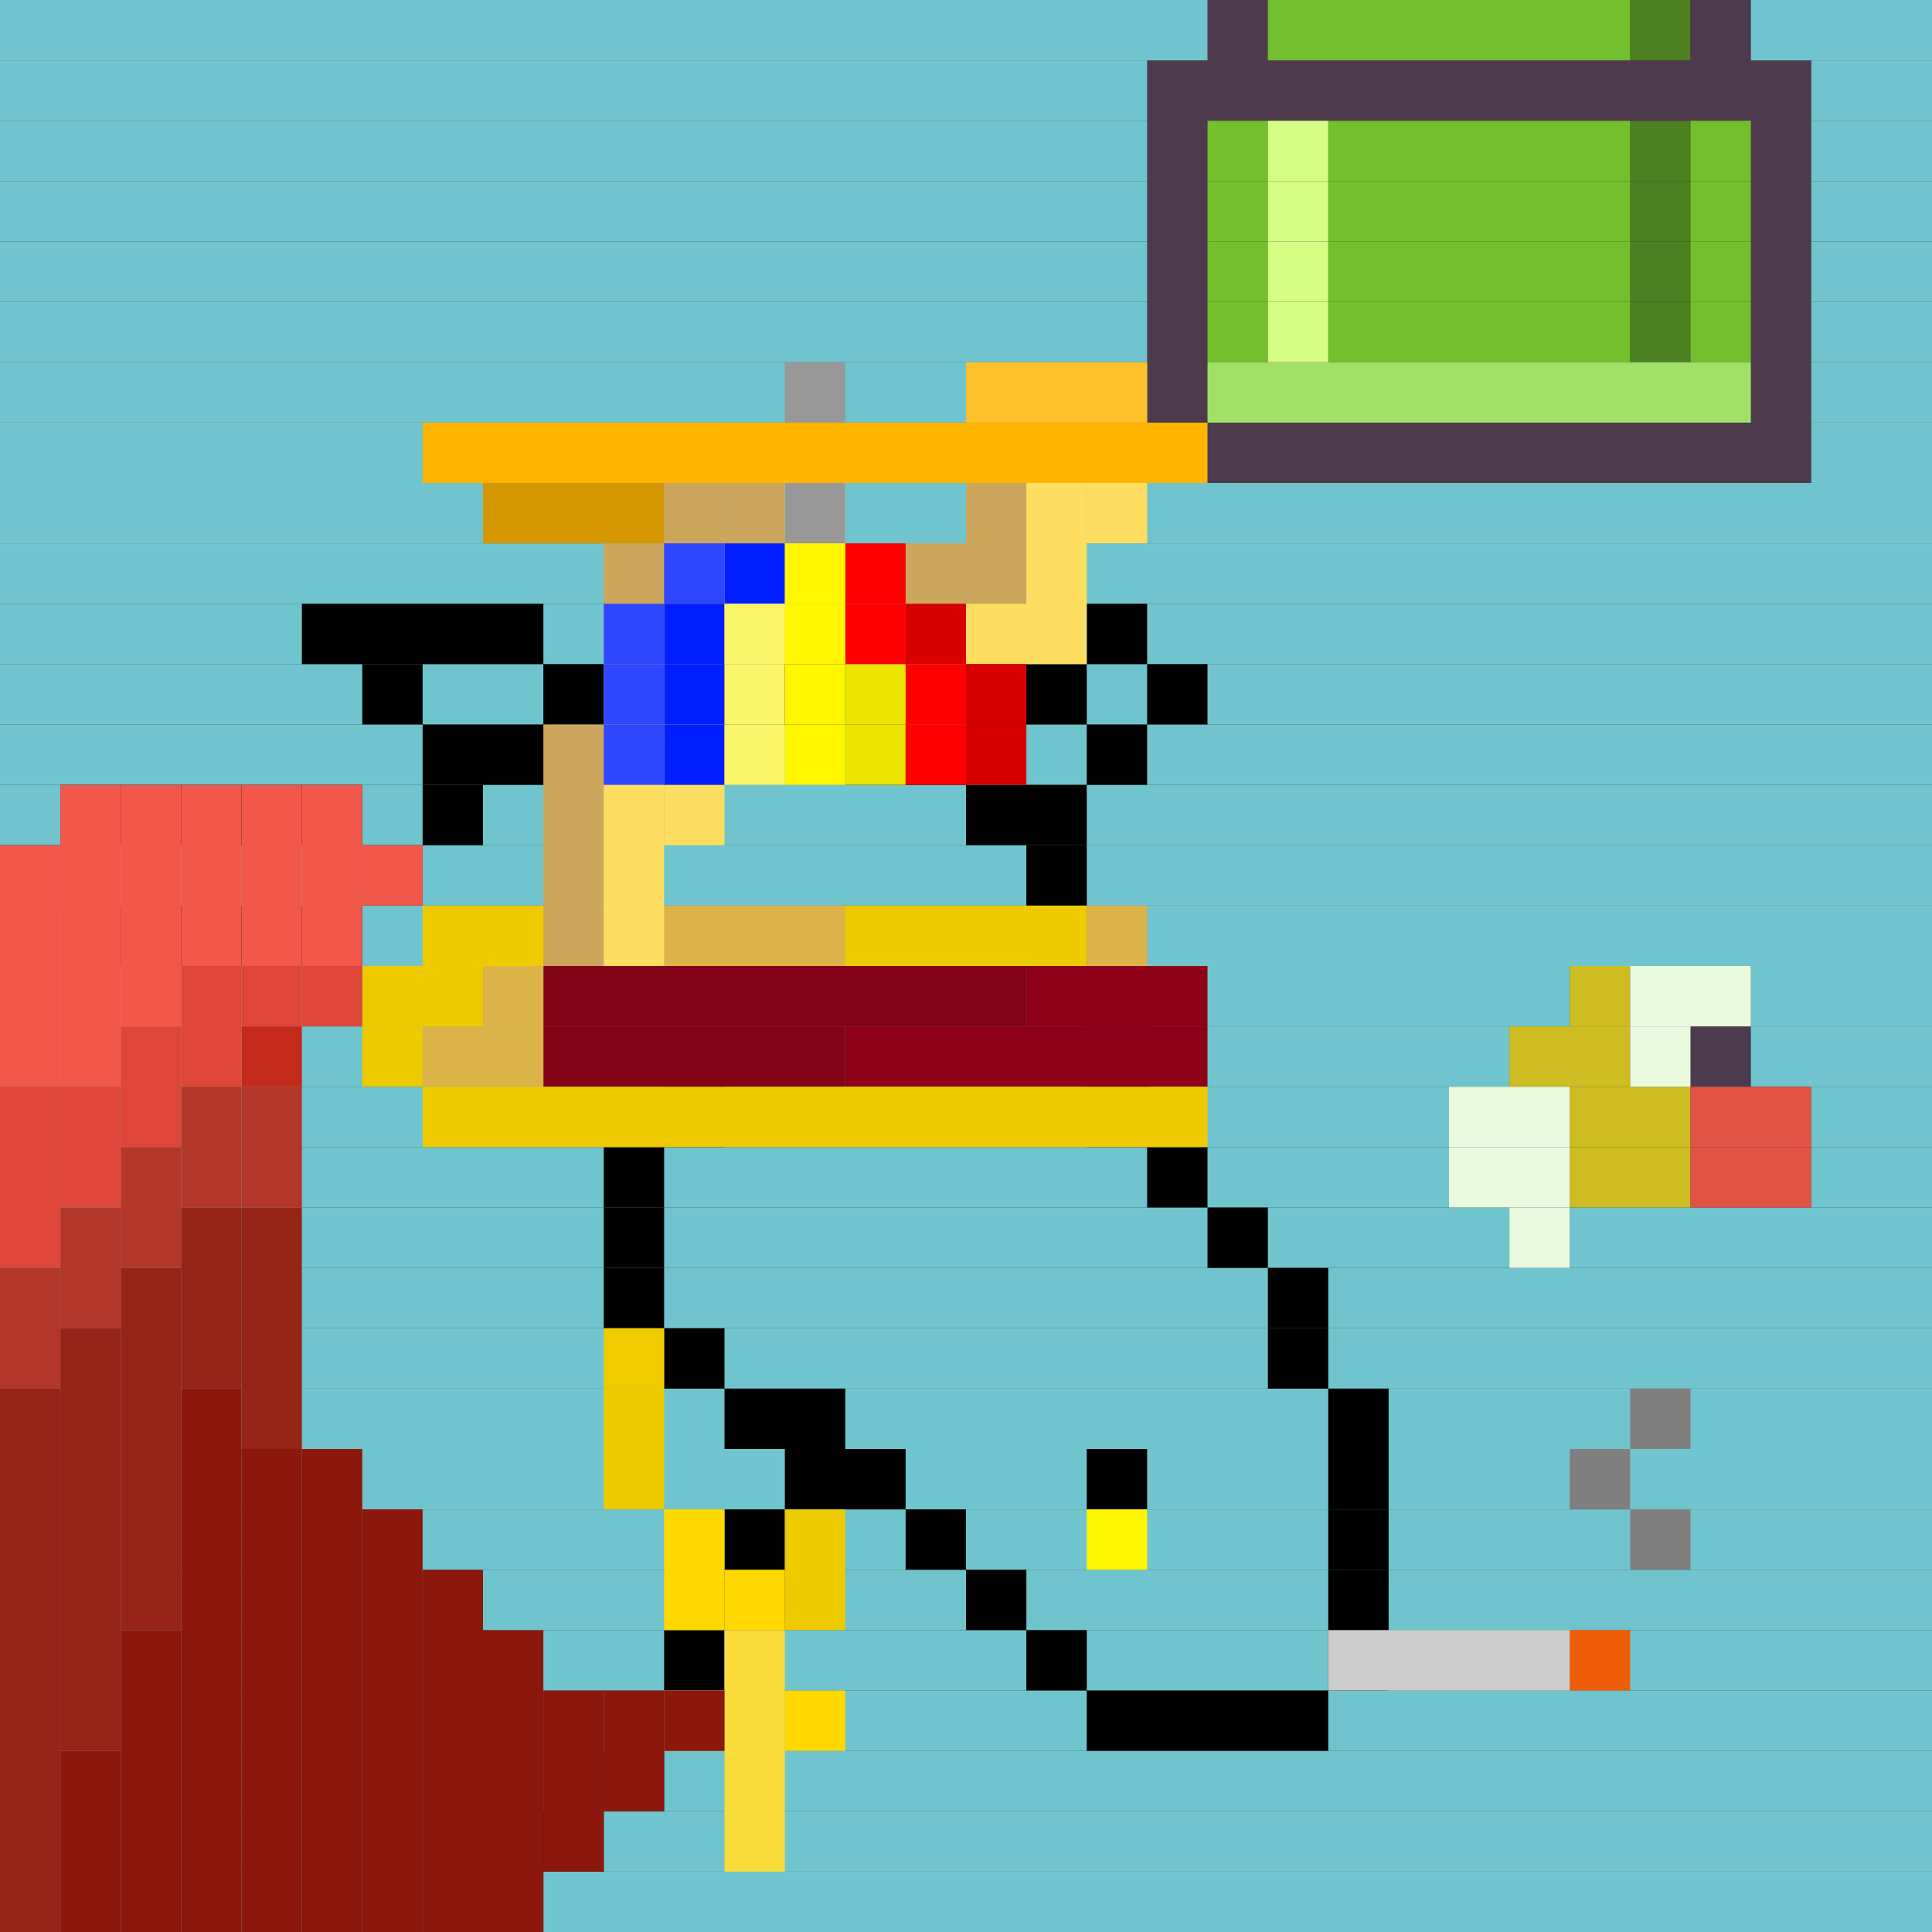 <svg id="moose-svg" xmlns="http://www.w3.org/2000/svg" preserveAspectRatio="xMinYMin meet" viewBox="0 0 32 32"><rect x="0" y="0" width="32" height="32" fill="#333333" stroke="none"/><rect class='c160' x='27' y='0' width='1px' height='1px'/><rect class='c160' x='27' y='2' width='1px' height='1px'/><rect class='c160' x='27' y='3' width='1px' height='1px'/><rect class='c160' x='27' y='4' width='1px' height='1px'/><rect class='c160' x='27' y='5' width='1px' height='1px'/><rect class='c161' x='20' y='0' width='1px' height='1px'/><rect class='c161' x='28' y='0' width='1px' height='1px'/><rect class='c161' x='19' y='1' width='11px' height='1px'/><rect class='c161' x='19' y='2' width='1px' height='1px'/><rect class='c161' x='29' y='2' width='1px' height='1px'/><rect class='c161' x='19' y='3' width='1px' height='1px'/><rect class='c161' x='29' y='3' width='1px' height='1px'/><rect class='c161' x='19' y='4' width='1px' height='1px'/><rect class='c161' x='29' y='4' width='1px' height='1px'/><rect class='c161' x='19' y='5' width='1px' height='1px'/><rect class='c161' x='29' y='5' width='1px' height='1px'/><rect class='c161' x='19' y='6' width='1px' height='1px'/><rect class='c161' x='29' y='6' width='1px' height='1px'/><rect class='c161' x='19' y='7' width='11px' height='1px'/><rect class='c161' x='28' y='17' width='1px' height='1px'/><rect class='c227' x='0' y='0' width='20px' height='1px'/><rect class='c227' x='29' y='0' width='3px' height='1px'/><rect class='c227' x='0' y='1' width='19px' height='1px'/><rect class='c227' x='30' y='1' width='2px' height='1px'/><rect class='c227' x='0' y='2' width='19px' height='1px'/><rect class='c227' x='30' y='2' width='2px' height='1px'/><rect class='c227' x='0' y='3' width='19px' height='1px'/><rect class='c227' x='30' y='3' width='2px' height='1px'/><rect class='c227' x='0' y='4' width='19px' height='1px'/><rect class='c227' x='30' y='4' width='2px' height='1px'/><rect class='c227' x='0' y='5' width='19px' height='1px'/><rect class='c227' x='30' y='5' width='2px' height='1px'/><rect class='c227' x='0' y='6' width='19px' height='1px'/><rect class='c227' x='30' y='6' width='2px' height='1px'/><rect class='c227' x='0' y='7' width='19px' height='1px'/><rect class='c227' x='30' y='7' width='2px' height='1px'/><rect class='c227' x='0' y='8' width='32px' height='1px'/><rect class='c227' x='0' y='9' width='32px' height='1px'/><rect class='c227' x='0' y='10' width='32px' height='1px'/><rect class='c227' x='0' y='11' width='32px' height='1px'/><rect class='c227' x='0' y='12' width='32px' height='1px'/><rect class='c227' x='0' y='13' width='32px' height='1px'/><rect class='c227' x='0' y='14' width='32px' height='1px'/><rect class='c227' x='0' y='15' width='32px' height='1px'/><rect class='c227' x='0' y='16' width='26px' height='1px'/><rect class='c227' x='29' y='16' width='3px' height='1px'/><rect class='c227' x='0' y='17' width='25px' height='1px'/><rect class='c227' x='29' y='17' width='3px' height='1px'/><rect class='c227' x='0' y='18' width='24px' height='1px'/><rect class='c227' x='30' y='18' width='2px' height='1px'/><rect class='c227' x='0' y='19' width='24px' height='1px'/><rect class='c227' x='30' y='19' width='2px' height='1px'/><rect class='c227' x='0' y='20' width='25px' height='1px'/><rect class='c227' x='26' y='20' width='6px' height='1px'/><rect class='c227' x='0' y='21' width='32px' height='1px'/><rect class='c227' x='0' y='22' width='32px' height='1px'/><rect class='c227' x='0' y='23' width='32px' height='1px'/><rect class='c227' x='0' y='24' width='32px' height='1px'/><rect class='c227' x='0' y='25' width='32px' height='1px'/><rect class='c227' x='0' y='26' width='32px' height='1px'/><rect class='c227' x='0' y='27' width='32px' height='1px'/><rect class='c227' x='0' y='28' width='32px' height='1px'/><rect class='c227' x='0' y='29' width='32px' height='1px'/><rect class='c227' x='0' y='30' width='32px' height='1px'/><rect class='c227' x='0' y='31' width='32px' height='1px'/><rect class='c235' x='21' y='0' width='6px' height='1px'/><rect class='c235' x='20' y='2' width='1px' height='1px'/><rect class='c235' x='22' y='2' width='5px' height='1px'/><rect class='c235' x='28' y='2' width='1px' height='1px'/><rect class='c235' x='20' y='3' width='1px' height='1px'/><rect class='c235' x='22' y='3' width='5px' height='1px'/><rect class='c235' x='28' y='3' width='1px' height='1px'/><rect class='c235' x='20' y='4' width='1px' height='1px'/><rect class='c235' x='22' y='4' width='5px' height='1px'/><rect class='c235' x='28' y='4' width='1px' height='1px'/><rect class='c235' x='20' y='5' width='1px' height='1px'/><rect class='c235' x='22' y='5' width='5px' height='1px'/><rect class='c235' x='28' y='5' width='1px' height='1px'/><rect class='c304' x='20' y='6' width='9px' height='1px'/><rect class='c376' x='26' y='16' width='1px' height='1px'/><rect class='c376' x='25' y='17' width='2px' height='1px'/><rect class='c376' x='26' y='18' width='2px' height='1px'/><rect class='c376' x='26' y='19' width='2px' height='1px'/><rect class='c392' x='21' y='2' width='1px' height='1px'/><rect class='c392' x='21' y='3' width='1px' height='1px'/><rect class='c392' x='21' y='4' width='1px' height='1px'/><rect class='c392' x='21' y='5' width='1px' height='1px'/><rect class='c413' x='28' y='18' width='2px' height='1px'/><rect class='c413' x='28' y='19' width='2px' height='1px'/><rect class='c435' x='27' y='16' width='2px' height='1px'/><rect class='c435' x='27' y='17' width='1px' height='1px'/><rect class='c435' x='24' y='18' width='2px' height='1px'/><rect class='c435' x='24' y='19' width='2px' height='1px'/><rect class='c435' x='25' y='20' width='1px' height='1px'/><rect class='c000' x='5' y='10' width='4px' height='1px'/><rect class='c000' x='18' y='10' width='1px' height='1px'/><rect class='c000' x='6' y='11' width='1px' height='1px'/><rect class='c000' x='9' y='11' width='1px' height='1px'/><rect class='c000' x='11' y='11' width='3px' height='1px'/><rect class='c000' x='16' y='11' width='2px' height='1px'/><rect class='c000' x='19' y='11' width='1px' height='1px'/><rect class='c000' x='7' y='12' width='4px' height='1px'/><rect class='c000' x='14' y='12' width='2px' height='1px'/><rect class='c000' x='18' y='12' width='1px' height='1px'/><rect class='c000' x='1' y='13' width='5px' height='1px'/><rect class='c000' x='7' y='13' width='1px' height='1px'/><rect class='c000' x='16' y='13' width='2px' height='1px'/><rect class='c000' x='0' y='14' width='1px' height='1px'/><rect class='c000' x='6' y='14' width='1px' height='1px'/><rect class='c000' x='17' y='14' width='1px' height='1px'/><rect class='c000' x='2' y='15' width='4px' height='1px'/><rect class='c000' x='17' y='15' width='1px' height='1px'/><rect class='c000' x='18' y='16' width='1px' height='1px'/><rect class='c000' x='18' y='17' width='1px' height='1px'/><rect class='c000' x='11' y='18' width='1px' height='1px'/><rect class='c000' x='18' y='18' width='1px' height='1px'/><rect class='c000' x='10' y='19' width='1px' height='1px'/><rect class='c000' x='19' y='19' width='1px' height='1px'/><rect class='c000' x='10' y='20' width='1px' height='1px'/><rect class='c000' x='20' y='20' width='1px' height='1px'/><rect class='c000' x='10' y='21' width='1px' height='1px'/><rect class='c000' x='21' y='21' width='1px' height='1px'/><rect class='c000' x='11' y='22' width='1px' height='1px'/><rect class='c000' x='21' y='22' width='1px' height='1px'/><rect class='c000' x='12' y='23' width='2px' height='1px'/><rect class='c000' x='22' y='23' width='1px' height='1px'/><rect class='c000' x='13' y='24' width='2px' height='1px'/><rect class='c000' x='22' y='24' width='1px' height='1px'/><rect class='c000' x='12' y='25' width='1px' height='1px'/><rect class='c000' x='15' y='25' width='1px' height='1px'/><rect class='c000' x='22' y='25' width='1px' height='1px'/><rect class='c000' x='12' y='26' width='1px' height='1px'/><rect class='c000' x='16' y='26' width='1px' height='1px'/><rect class='c000' x='22' y='26' width='1px' height='1px'/><rect class='c000' x='11' y='27' width='1px' height='1px'/><rect class='c000' x='17' y='27' width='1px' height='1px'/><rect class='c000' x='22' y='27' width='1px' height='1px'/><rect class='c000' x='11' y='28' width='1px' height='1px'/><rect class='c000' x='18' y='28' width='4px' height='1px'/><rect class='c000' x='10' y='29' width='1px' height='1px'/><rect class='c000' x='9' y='30' width='1px' height='1px'/><rect class='c000' x='8' y='31' width='1px' height='1px'/><rect class='c252' x='9' y='16' width='8px' height='1px'/><rect class='c252' x='9' y='17' width='5px' height='1px'/><rect class='c269' x='17' y='16' width='3px' height='1px'/><rect class='c269' x='14' y='17' width='6px' height='1px'/><rect class='c404' x='9' y='15' width='5px' height='1px'/><rect class='c404' x='18' y='15' width='1px' height='1px'/><rect class='c404' x='8' y='16' width='1px' height='1px'/><rect class='c404' x='7' y='17' width='2px' height='1px'/><rect class='c447' x='7' y='15' width='2px' height='1px'/><rect class='c447' x='14' y='15' width='4px' height='1px'/><rect class='c447' x='6' y='16' width='2px' height='1px'/><rect class='c447' x='6' y='17' width='1px' height='1px'/><rect class='c447' x='7' y='18' width='13px' height='1px'/><rect class='c372' x='9' y='12' height='4px' width='1px'/><rect class='c372' x='10' y='9' height='3px' width='1px'/><rect class='c372' x='11' y='8' height='3px' width='1px'/><rect class='c372' x='12' y='7' height='2px' width='1px'/><rect class='c372' x='13' y='7' height='1px' width='1px'/><rect class='c372' x='15' y='9' height='3px' width='1px'/><rect class='c372' x='16' y='8' height='2px' width='1px'/><rect class='c372' x='17' y='7' height='1px' width='1px'/><rect class='c372' x='18' y='7' height='1px' width='1px'/><rect class='c491' x='10' y='12' height='4px' width='1px'/><rect class='c491' x='11' y='11' height='3px' width='1px'/><rect class='c491' x='12' y='9' height='2px' width='1px'/><rect class='c491' x='13' y='8' height='2px' width='1px'/><rect class='c491' x='16' y='10' height='1px' width='1px'/><rect class='c491' x='17' y='8' height='3px' width='1px'/><rect class='c491' x='18' y='8' height='1px' width='1px'/><rect class='c007' x='12' y='9' width='1px' height='1px'/><rect class='c007' x='11' y='10' width='1px' height='1px'/><rect class='c007' x='11' y='11' width='1px' height='1px'/><rect class='c007' x='11' y='12' width='1px' height='1px'/><rect class='c115' x='11' y='9' width='1px' height='1px'/><rect class='c115' x='10' y='10' width='1px' height='1px'/><rect class='c115' x='10' y='11' width='1px' height='1px'/><rect class='c115' x='10' y='12' width='1px' height='1px'/><rect class='c288' x='13' y='6' width='1px' height='1px'/><rect class='c288' x='13' y='8' width='1px' height='1px'/><rect class='c390' x='8' y='8' width='3px' height='1px'/><rect class='c395' x='15' y='10' width='1px' height='1px'/><rect class='c395' x='16' y='11' width='1px' height='1px'/><rect class='c395' x='16' y='12' width='1px' height='1px'/><rect class='c442' x='14' y='11' width='1px' height='1px'/><rect class='c442' x='14' y='12' width='1px' height='1px'/><rect class='c484' x='12' y='10' width='1px' height='1px'/><rect class='c484' x='12' y='11' width='1px' height='1px'/><rect class='c484' x='12' y='12' width='1px' height='1px'/><rect class='c495' x='16' y='6' width='3px' height='1px'/><rect class='c500' x='14' y='9' width='1px' height='1px'/><rect class='c500' x='14' y='10' width='1px' height='1px'/><rect class='c500' x='15' y='11' width='1px' height='1px'/><rect class='c500' x='15' y='12' width='1px' height='1px'/><rect class='c507' x='7' y='7' width='13px' height='1px'/><rect class='c513' x='13' y='9' width='1px' height='1px'/><rect class='c513' x='13' y='10' width='1px' height='1px'/><rect class='c513' x='13' y='11' width='1px' height='1px'/><rect class='c513' x='13' y='12' width='1px' height='1px'/><rect class='c447' x='10' y='23' height='2px' width='1px'/><rect class='c447' x='13' y='25' height='2px' width='1px'/><rect class='c450' x='10' y='22' height='1px' width='1px'/><rect class='c480' x='12' y='27' height='4px' width='1px'/><rect class='c509' x='11' y='25' height='2px' width='1px'/><rect class='c509' x='11' y='28' height='1px' width='1px'/><rect class='c509' x='12' y='26' height='1px' width='1px'/><rect class='c509' x='13' y='28' height='1px' width='1px'/><rect class='c248' x='27' y='23' width='1px' height='1px'/><rect class='c248' x='26' y='24' width='1px' height='1px'/><rect class='c248' x='27' y='25' width='1px' height='1px'/><rect class='c368' x='22' y='27' width='4px' height='1px'/><rect class='c445' x='26' y='27' width='1px' height='1px'/><rect class='c000' x='18' y='24' height='1px' width='1px'/><rect class='c499' x='18' y='25' height='1px' width='1px'/><rect class='c266' x='1' y='29' height='3px' width='1px'/><rect class='c266' x='2' y='27' height='5px' width='1px'/><rect class='c266' x='3' y='23' height='9px' width='1px'/><rect class='c266' x='4' y='24' height='8px' width='1px'/><rect class='c266' x='5' y='24' height='8px' width='1px'/><rect class='c266' x='6' y='25' height='7px' width='1px'/><rect class='c266' x='7' y='26' height='6px' width='1px'/><rect class='c266' x='8' y='27' height='5px' width='1px'/><rect class='c266' x='9' y='28' height='3px' width='1px'/><rect class='c266' x='10' y='28' height='2px' width='1px'/><rect class='c266' x='11' y='28' height='1px' width='1px'/><rect class='c283' x='0' y='23' height='9px' width='1px'/><rect class='c283' x='1' y='22' height='7px' width='1px'/><rect class='c283' x='2' y='21' height='6px' width='1px'/><rect class='c283' x='3' y='20' height='3px' width='1px'/><rect class='c283' x='4' y='20' height='4px' width='1px'/><rect class='c335' x='0' y='21' height='2px' width='1px'/><rect class='c335' x='1' y='20' height='2px' width='1px'/><rect class='c335' x='2' y='19' height='2px' width='1px'/><rect class='c335' x='3' y='18' height='2px' width='1px'/><rect class='c335' x='4' y='18' height='2px' width='1px'/><rect class='c358' x='4' y='17' height='1px' width='1px'/><rect class='c408' x='0' y='18' height='3px' width='1px'/><rect class='c408' x='1' y='18' height='2px' width='1px'/><rect class='c408' x='2' y='17' height='2px' width='1px'/><rect class='c408' x='3' y='16' height='2px' width='1px'/><rect class='c408' x='4' y='16' height='1px' width='1px'/><rect class='c408' x='5' y='16' height='1px' width='1px'/><rect class='c459' x='0' y='14' height='4px' width='1px'/><rect class='c459' x='1' y='13' height='5px' width='1px'/><rect class='c459' x='2' y='13' height='4px' width='1px'/><rect class='c459' x='3' y='13' height='3px' width='1px'/><rect class='c459' x='4' y='13' height='3px' width='1px'/><rect class='c459' x='5' y='13' height='3px' width='1px'/><rect class='c459' x='6' y='14' height='1px' width='1px'/><style>rect.bg{width:32px;height:32px;} #moose-svg{shape-rendering: crispedges;}.c000{fill:#000000}.c001{fill:#000008}.c002{fill:#00000a}.c003{fill:#00000b}.c004{fill:#000101}.c005{fill:#000202}.c006{fill:#001efd}.c007{fill:#001eff}.c008{fill:#002259}.c009{fill:#005189}.c010{fill:#006bff}.c011{fill:#008544}.c012{fill:#00881d}.c013{fill:#00aa0c}.c014{fill:#00b09e}.c015{fill:#00b4ff}.c016{fill:#00c7f1}.c017{fill:#00eaff}.c018{fill:#010000}.c019{fill:#010001}.c020{fill:#010101}.c021{fill:#017db1}.c022{fill:#020100}.c023{fill:#020202}.c024{fill:#022d00}.c025{fill:#024d01}.c026{fill:#02b4da}.c027{fill:#030202}.c028{fill:#030303}.c029{fill:#035223}.c030{fill:#040303}.c031{fill:#040309}.c032{fill:#0456c7}.c033{fill:#050505}.c034{fill:#051429}.c035{fill:#051c3e}.c036{fill:#060405}.c037{fill:#060605}.c038{fill:#070404}.c039{fill:#070707}.c040{fill:#080500}.c041{fill:#080604}.c042{fill:#080808}.c043{fill:#0879df}.c044{fill:#0904eb}.c045{fill:#090500}.c046{fill:#09897b}.c047{fill:#09f200}.c048{fill:#0a0a0a}.c049{fill:#0a0e13}.c050{fill:#0ad200}.c051{fill:#0b0907}.c052{fill:#0b0a09}.c053{fill:#0b0b0b}.c054{fill:#0b7b08}.c055{fill:#0b87f7}.c056{fill:#0b8f08}.c057{fill:#0d031e}.c058{fill:#0d0c0d}.c059{fill:#0d0d0d}.c060{fill:#0e0603}.c061{fill:#0e09c5}.c062{fill:#0e0d0d}.c063{fill:#0e0e0e}.c064{fill:#0f0602}.c065{fill:#0f095e}.c066{fill:#0f09f9}.c067{fill:#100603}.c068{fill:#101010}.c069{fill:#104b01}.c070{fill:#106ae7}.c071{fill:#107a46}.c072{fill:#1098b8}.c073{fill:#110502}.c074{fill:#110968}.c075{fill:#121111}.c076{fill:#131313}.c077{fill:#141414}.c078{fill:#141515}.c079{fill:#146b00}.c080{fill:#150f2d}.c081{fill:#156103}.c082{fill:#161616}.c083{fill:#17f4dd}.c084{fill:#18120a}.c085{fill:#182257}.c086{fill:#18371e}.c087{fill:#1a0db0}.c088{fill:#1a0eac}.c089{fill:#1c31c9}.c090{fill:#1d0ed1}.c091{fill:#1e1300}.c092{fill:#1e1b1c}.c093{fill:#1e1d1c}.c094{fill:#1f170d}.c095{fill:#2110ec}.c096{fill:#212121}.c097{fill:#215a36}.c098{fill:#231e1e}.c099{fill:#232222}.c100{fill:#252627}.c101{fill:#25b5f8}.c102{fill:#262929}.c103{fill:#272321}.c104{fill:#27ec0d}.c105{fill:#281900}.c106{fill:#29050a}.c107{fill:#299b01}.c108{fill:#2b3635}.c109{fill:#2c2729}.c110{fill:#2c27f3}.c111{fill:#2c2a28}.c112{fill:#2d130c}.c113{fill:#2e2113}.c114{fill:#2e260d}.c115{fill:#2e47ff}.c116{fill:#2e6a4b}.c117{fill:#2e9e40}.c118{fill:#2f0041}.c119{fill:#313021}.c120{fill:#323333}.c121{fill:#332eec}.c122{fill:#333a02}.c123{fill:#349d92}.c124{fill:#353537}.c125{fill:#364643}.c126{fill:#372014}.c127{fill:#372501}.c128{fill:#3a4703}.c129{fill:#3c2402}.c130{fill:#3d1005}.c131{fill:#3d301d}.c132{fill:#3d320e}.c133{fill:#3e383a}.c134{fill:#3e3e3e}.c135{fill:#3f3fed}.c136{fill:#3f4c03}.c137{fill:#410000}.c138{fill:#412ce5}.c139{fill:#422de5}.c140{fill:#424244}.c141{fill:#425c5a}.c142{fill:#435303}.c143{fill:#436060}.c144{fill:#448f61}.c145{fill:#44d0e6}.c146{fill:#451a08}.c147{fill:#464b64}.c148{fill:#473f42}.c149{fill:#47ffee}.c150{fill:#482e20}.c151{fill:#484a4a}.c152{fill:#494334}.c153{fill:#4a443f}.c154{fill:#4a4aff}.c155{fill:#4b1e0b}.c156{fill:#4b4545}.c157{fill:#4b4643}.c158{fill:#4b4a05}.c159{fill:#4c4c4c}.c160{fill:#4c8020}.c161{fill:#4d3b4d}.c162{fill:#4d4c48}.c163{fill:#4d5466}.c164{fill:#4f3533}.c165{fill:#4f4f51}.c166{fill:#4f5049}.c167{fill:#503820}.c168{fill:#504c47}.c169{fill:#513222}.c170{fill:#516d63}.c171{fill:#518d3c}.c172{fill:#520169}.c173{fill:#534016}.c174{fill:#535254}.c175{fill:#535556}.c176{fill:#535e9c}.c177{fill:#54ccff}.c178{fill:#554c4f}.c179{fill:#55aa48}.c180{fill:#564c4e}.c181{fill:#580002}.c182{fill:#582f19}.c183{fill:#585341}.c184{fill:#585858}.c185{fill:#595a5a}.c186{fill:#5a3200}.c187{fill:#5a5a5b}.c188{fill:#5a5a5c}.c189{fill:#5a9346}.c190{fill:#5c311a}.c191{fill:#5c5115}.c192{fill:#5c5a5b}.c193{fill:#5c8e8c}.c194{fill:#5d1d0c}.c195{fill:#5e341f}.c196{fill:#5e3700}.c197{fill:#5e5e5e}.c198{fill:#5fa551}.c199{fill:#604b31}.c200{fill:#614327}.c201{fill:#615c3c}.c202{fill:#624c3f}.c203{fill:#625e40}.c204{fill:#626262}.c205{fill:#632b1c}.c206{fill:#63564a}.c207{fill:#63605c}.c208{fill:#654f21}.c209{fill:#6574a4}.c210{fill:#6593eb}.c211{fill:#676767}.c212{fill:#684a11}.c213{fill:#686868}.c214{fill:#69ac0f}.c215{fill:#69bf9c}.c216{fill:#6a0500}.c217{fill:#6b3d02}.c218{fill:#6ba6db}.c219{fill:#6c0104}.c220{fill:#6d6949}.c221{fill:#6da25a}.c222{fill:#6e3421}.c223{fill:#6e6d6d}.c224{fill:#6f0809}.c225{fill:#700b00}.c226{fill:#707070}.c227{fill:#70c4ce}.c228{fill:#716e70}.c229{fill:#725e15}.c230{fill:#727877}.c231{fill:#72daff}.c232{fill:#737373}.c233{fill:#73b95a}.c234{fill:#73cd46}.c235{fill:#74bf2d}.c236{fill:#757575}.c237{fill:#75daf2}.c238{fill:#774000}.c239{fill:#775e07}.c240{fill:#776d6d}.c241{fill:#787e91}.c242{fill:#7b6c48}.c243{fill:#7d0600}.c244{fill:#7e0310}.c245{fill:#7e4002}.c246{fill:#7f4121}.c247{fill:#7f5203}.c248{fill:#807f7f}.c249{fill:#816f6f}.c250{fill:#824903}.c251{fill:#82682f}.c252{fill:#830316}.c253{fill:#83eceb}.c254{fill:#840915}.c255{fill:#848484}.c256{fill:#848999}.c257{fill:#850500}.c258{fill:#850915}.c259{fill:#858585}.c260{fill:#85db67}.c261{fill:#868787}.c262{fill:#87b037}.c263{fill:#880198}.c264{fill:#8ae586}.c265{fill:#8b4b00}.c266{fill:#8c170c}.c267{fill:#8c898b}.c268{fill:#8cbb2f}.c269{fill:#8d0015}.c270{fill:#8e23f2}.c271{fill:#8e5345}.c272{fill:#8e5900}.c273{fill:#8e5c00}.c274{fill:#8e7a16}.c275{fill:#8f6948}.c276{fill:#915e3c}.c277{fill:#916302}.c278{fill:#919191}.c279{fill:#920505}.c280{fill:#929192}.c281{fill:#930900}.c282{fill:#94910c}.c283{fill:#952318}.c284{fill:#95d8f5}.c285{fill:#96a3b1}.c286{fill:#974c0e}.c287{fill:#977730}.c288{fill:#989898}.c289{fill:#99ceec}.c290{fill:#9b0413}.c291{fill:#9b0993}.c292{fill:#9b3e00}.c293{fill:#9b8301}.c294{fill:#9c5582}.c295{fill:#9c8a22}.c296{fill:#9d7b10}.c297{fill:#9d8664}.c298{fill:#9eaecd}.c299{fill:#9ecfbe}.c300{fill:#9f0206}.c301{fill:#9f4c85}.c302{fill:#9fdcf7}.c303{fill:#a0a0a2}.c304{fill:#a0e066}.c305{fill:#a163a0}.c306{fill:#a17a01}.c307{fill:#a25201}.c308{fill:#a26adc}.c309{fill:#a27f08}.c310{fill:#a29da0}.c311{fill:#a37909}.c312{fill:#a3a3a3}.c313{fill:#a50001}.c314{fill:#a50311}.c315{fill:#a50f10}.c316{fill:#a642b6}.c317{fill:#a67b0d}.c318{fill:#a6d5c5}.c319{fill:#a7a3a6}.c320{fill:#a8895d}.c321{fill:#a8b1a8}.c322{fill:#aa7d54}.c323{fill:#abaaa6}.c324{fill:#ae8f6b}.c325{fill:#af0101}.c326{fill:#af5803}.c327{fill:#af8719}.c328{fill:#afe3fa}.c329{fill:#b00101}.c330{fill:#b0acac}.c331{fill:#b0acaf}.c332{fill:#b1b1b1}.c333{fill:#b20000}.c334{fill:#b2272b}.c335{fill:#b3362a}.c336{fill:#b40909}.c337{fill:#b4b0aa}.c338{fill:#b51f17}.c339{fill:#b58f6d}.c340{fill:#b69012}.c341{fill:#b6b6b7}.c342{fill:#b6eaff}.c343{fill:#b709be}.c344{fill:#b7875c}.c345{fill:#b7905a}.c346{fill:#b8b9b9}.c347{fill:#b9263d}.c348{fill:#ba0010}.c349{fill:#ba9a04}.c350{fill:#bc1622}.c351{fill:#bc2e2e}.c352{fill:#bea101}.c353{fill:#c06c00}.c354{fill:#c0834d}.c355{fill:#c1bcbc}.c356{fill:#c20417}.c357{fill:#c29f01}.c358{fill:#c32a1c}.c359{fill:#c3762a}.c360{fill:#c3a812}.c361{fill:#c4b299}.c362{fill:#c504a9}.c363{fill:#c5c8c9}.c364{fill:#c80409}.c365{fill:#c900cb}.c366{fill:#cad0c9}.c367{fill:#cc3443}.c368{fill:#cccccc}.c369{fill:#ccced1}.c370{fill:#cd7079}.c371{fill:#cda601}.c372{fill:#cda65d}.c373{fill:#cdc3c3}.c374{fill:#cdcfd2}.c375{fill:#cdd0d2}.c376{fill:#cebd22}.c377{fill:#cfcfcf}.c378{fill:#cfd0d0}.c379{fill:#d08507}.c380{fill:#d095f5}.c381{fill:#d15b2b}.c382{fill:#d20000}.c383{fill:#d22121}.c384{fill:#d27935}.c385{fill:#d27dd4}.c386{fill:#d2b52a}.c387{fill:#d31017}.c388{fill:#d4a0f7}.c389{fill:#d4cd16}.c390{fill:#d59702}.c391{fill:#d5d5d5}.c392{fill:#d5ff84}.c393{fill:#d6b19f}.c394{fill:#d6d6d6}.c395{fill:#d70101}.c396{fill:#d7b2a0}.c397{fill:#d7b943}.c398{fill:#d8d85c}.c399{fill:#d8d8d8}.c400{fill:#d9b3fa}.c401{fill:#d9c6ab}.c402{fill:#db0d0d}.c403{fill:#db5c0f}.c404{fill:#dbb348}.c405{fill:#dbecf2}.c406{fill:#dd2a2a}.c407{fill:#dd3ea3}.c408{fill:#dd4638}.c409{fill:#dedede}.c410{fill:#dfba39}.c411{fill:#e08811}.c412{fill:#e1ebff}.c413{fill:#e25245}.c414{fill:#e26012}.c415{fill:#e27a04}.c416{fill:#e3c0b4}.c417{fill:#e3e3e3}.c418{fill:#e3edff}.c419{fill:#e3f1ff}.c420{fill:#e45526}.c421{fill:#e4c6bc}.c422{fill:#e4d954}.c423{fill:#e4effe}.c424{fill:#e504e7}.c425{fill:#e5b53b}.c426{fill:#e5c688}.c427{fill:#e5e5e5}.c428{fill:#e60e0e}.c429{fill:#e6de04}.c430{fill:#e812f5}.c431{fill:#e870d2}.c432{fill:#e92828}.c433{fill:#e936a8}.c434{fill:#e9392d}.c435{fill:#e9fadf}.c436{fill:#ea8700}.c437{fill:#eb362d}.c438{fill:#eba3ba}.c439{fill:#ebacc0}.c440{fill:#ebf4f7}.c441{fill:#ec2eab}.c442{fill:#ece401}.c443{fill:#ed6dd1}.c444{fill:#edd2b7}.c445{fill:#ee5c07}.c446{fill:#eec06e}.c447{fill:#eeca00}.c448{fill:#eeeeee}.c449{fill:#ef402c}.c450{fill:#efcb00}.c451{fill:#efeb89}.c452{fill:#efeded}.c453{fill:#f08306}.c454{fill:#f0d74d}.c455{fill:#f0e110}.c456{fill:#f19949}.c457{fill:#f1f1f1}.c458{fill:#f23289}.c459{fill:#f2584a}.c460{fill:#f2f0f0}.c461{fill:#f327ae}.c462{fill:#f33a84}.c463{fill:#f34080}.c464{fill:#f3c87b}.c465{fill:#f3f0f0}.c466{fill:#f4ab3a}.c467{fill:#f4f0f0}.c468{fill:#f4f1f1}.c469{fill:#f5596e}.c470{fill:#f5735d}.c471{fill:#f57859}.c472{fill:#f6f2f2}.c473{fill:#f7d81e}.c474{fill:#f7f4f4}.c475{fill:#f7f6f6}.c476{fill:#f8f6f6}.c477{fill:#f8f8f8}.c478{fill:#f90808}.c479{fill:#f9ce6b}.c480{fill:#f9dc3b}.c481{fill:#f9e784}.c482{fill:#f9ec76}.c483{fill:#fa1a02}.c484{fill:#faf569}.c485{fill:#faf6f6}.c486{fill:#fbdd4b}.c487{fill:#fbf6f6}.c488{fill:#fc0000}.c489{fill:#fc00ff}.c490{fill:#fcf301}.c491{fill:#fdde60}.c492{fill:#fde80c}.c493{fill:#fde85e}.c494{fill:#febc0e}.c495{fill:#fec02a}.c496{fill:#fec901}.c497{fill:#fee85d}.c498{fill:#feed84}.c499{fill:#fef601}.c500{fill:#ff0000}.c501{fill:#ff002a}.c502{fill:#ff00f6}.c503{fill:#ff2626}.c504{fill:#ff2a2f}.c505{fill:#ff7200}.c506{fill:#ff9000}.c507{fill:#ffb400}.c508{fill:#ffd627}.c509{fill:#ffd800}.c510{fill:#ffe646}.c511{fill:#fff201}.c512{fill:#fff383}.c513{fill:#fff600}.c514{fill:#ffffff}</style></svg>